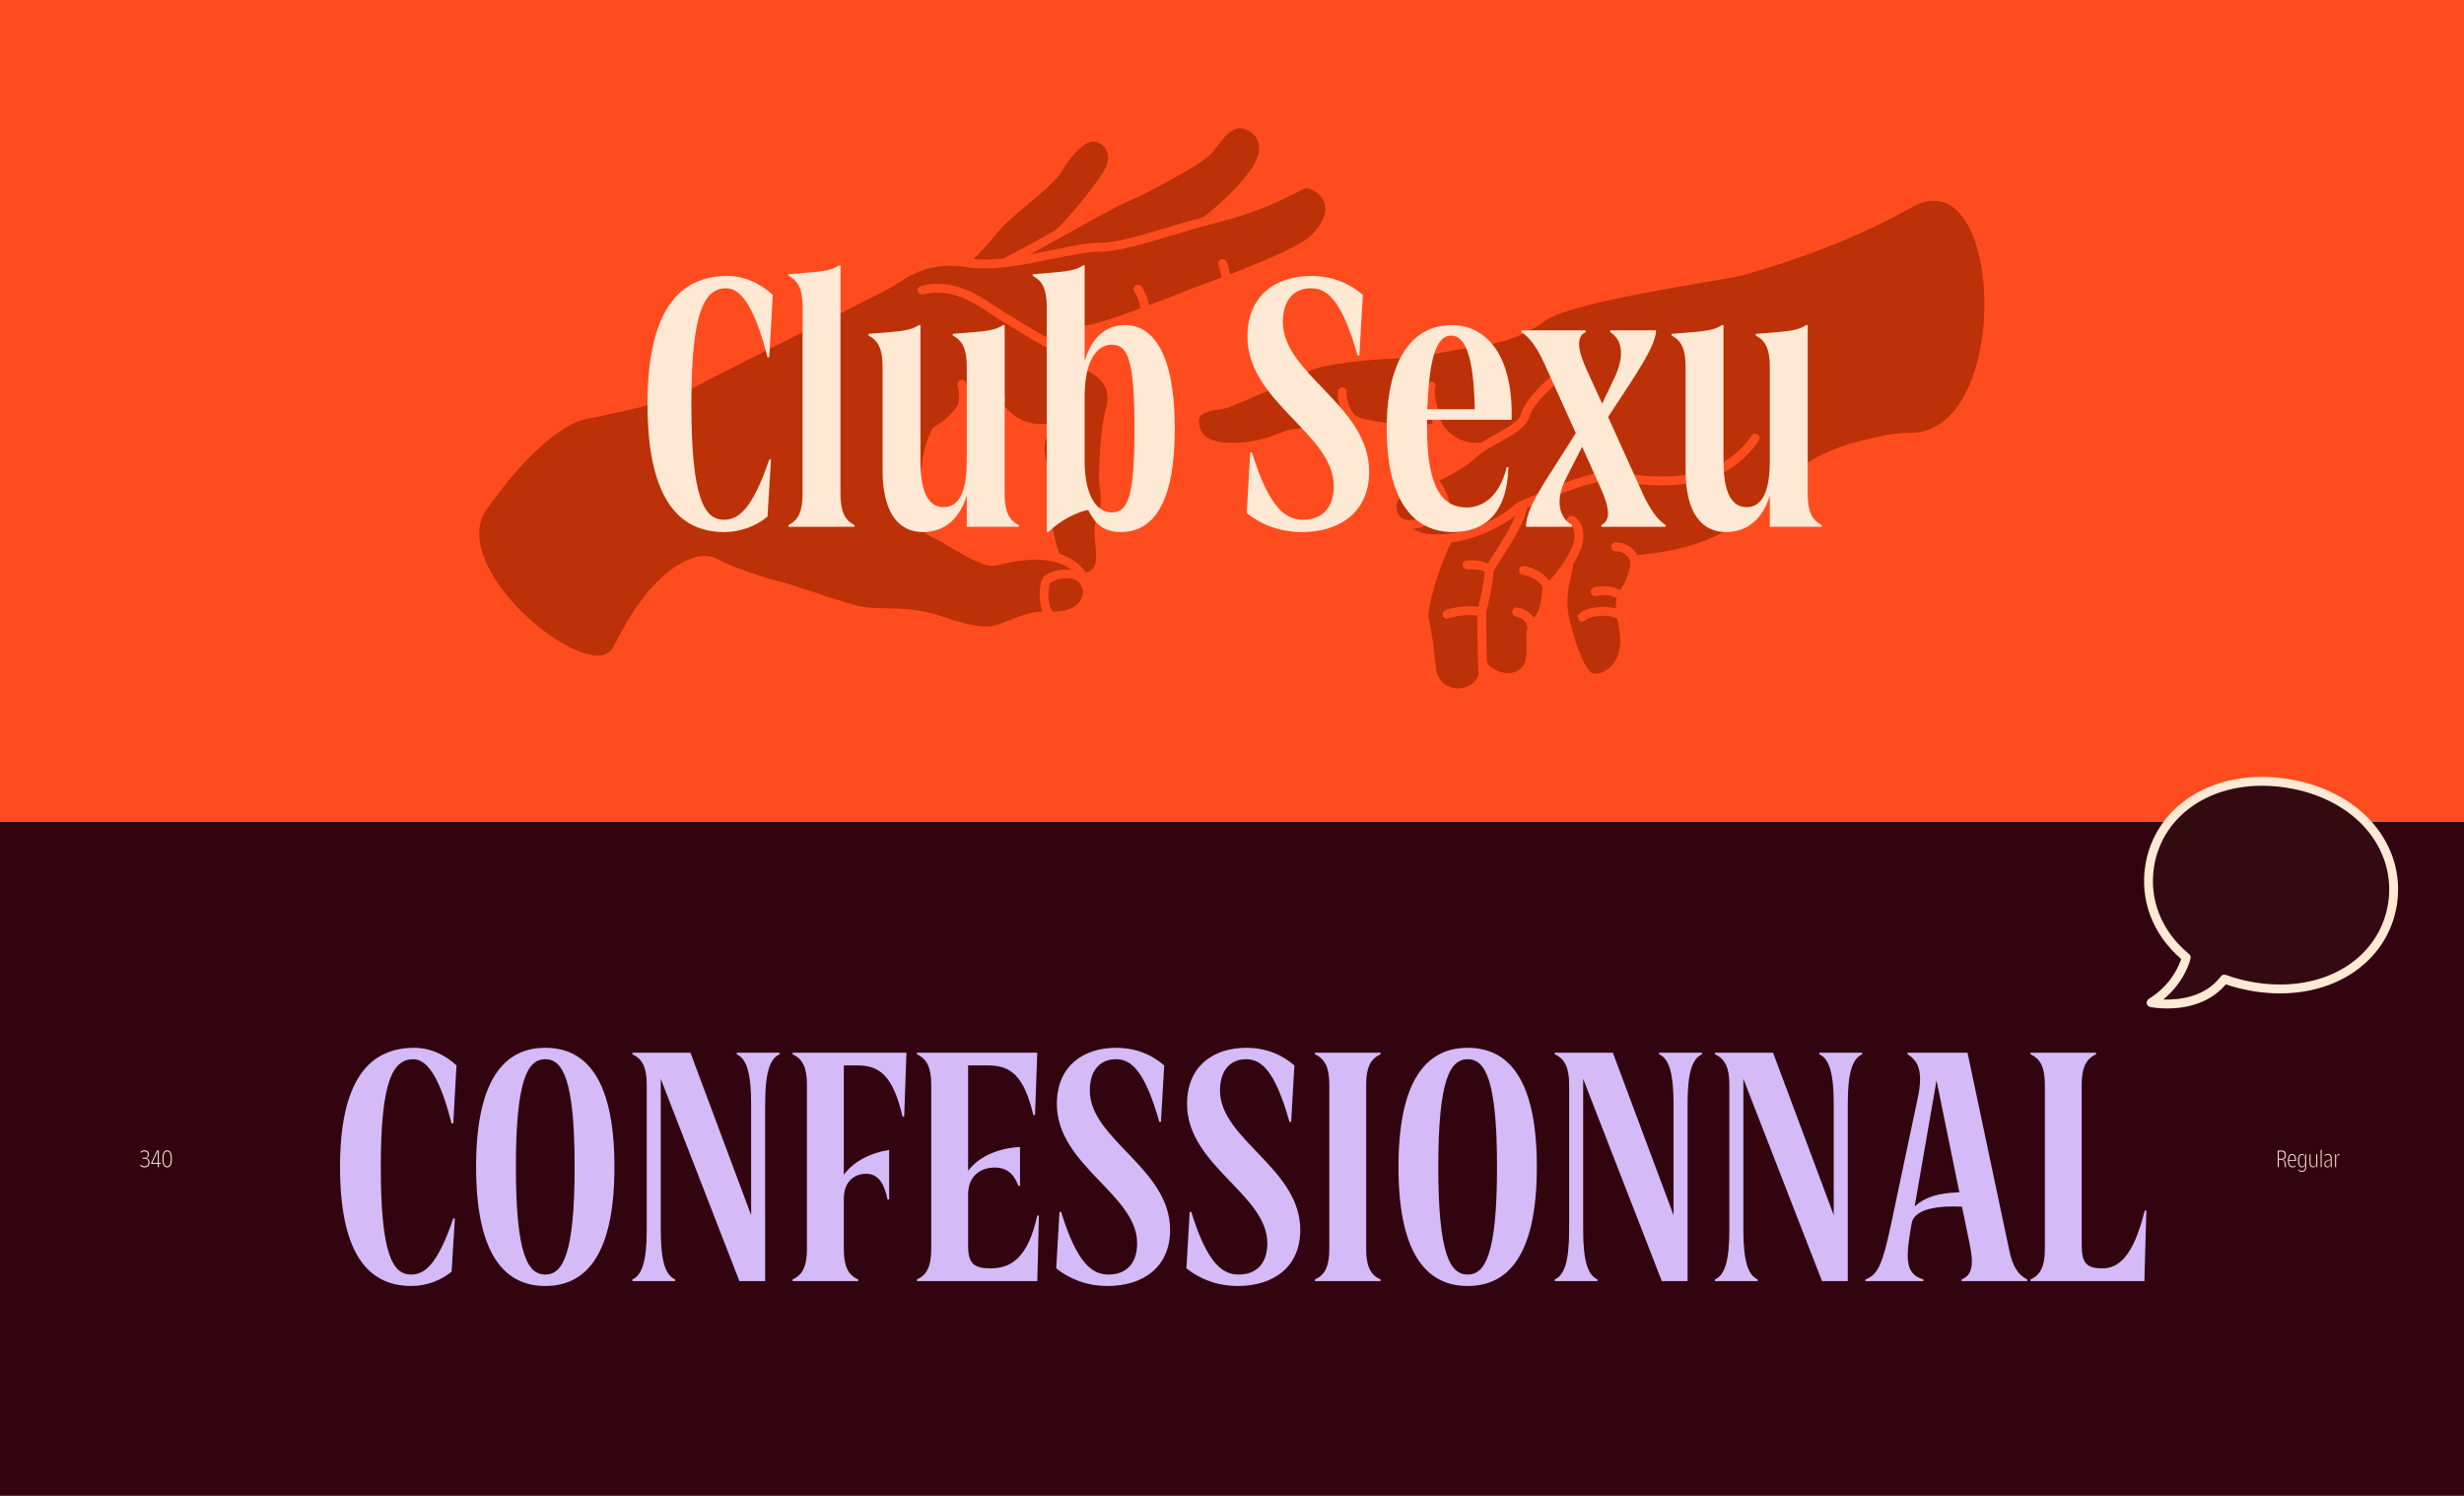<?xml version="1.0" encoding="utf-8"?>
<!-- Generator: Adobe Illustrator 27.3.1, SVG Export Plug-In . SVG Version: 6.00 Build 0)  -->
<svg version="1.1" id="Layer_1" xmlns="http://www.w3.org/2000/svg" xmlns:xlink="http://www.w3.org/1999/xlink" x="0px" y="0px"
	 viewBox="0 0 2560 1554" style="enable-background:new 0 0 2560 1554;" xml:space="preserve">
<rect x="0" y="0" width="2560" height="1554" fill="#333333" stroke="none"/>
<style type="text/css">
	.st0{fill:#FF4C1F;}
	.st1{fill:#310410;}
	.st2{fill:#D4BAF7;}
	.st3{fill:#330A12;}
	.st4{fill:#FFE9D5;}
	.st5{fill:#BC3107;}
</style>
<rect x="0" class="st0" width="2560" height="854"/>
<rect y="854" class="st1" width="2560" height="700"/>
<g>
	<path class="st2" d="M470.91,1266.03h1.69l-3.39,55.26c-10.51,8.81-25.76,14.92-41.7,14.92c-39.32,0-74.24-25.42-74.24-123.74
		s36.27-123.74,77.29-123.74c16.61,0,32.21,7.46,43.73,18.31l-3.39,60.34h-1.7c-13.9-55.26-28.48-66.78-39.66-66.78
		c-20.68,0-33.9,20.34-33.9,111.87s12.54,111.87,31.53,111.87C441.07,1324.34,454.63,1314.17,470.91,1266.03z"/>
	<path class="st2" d="M494.63,1212.47c0-98.31,34.58-123.74,71.87-123.74c37.63,0,71.87,25.43,71.87,123.74
		s-34.24,123.74-71.87,123.74C529.21,1336.21,494.63,1310.78,494.63,1212.47z M597.01,1212.47c0-91.53-12.54-111.87-30.51-111.87
		c-17.97,0-30.51,20.34-30.51,111.87s12.54,111.87,30.51,111.87C584.47,1324.34,597.01,1304,597.01,1212.47z"/>
	<path class="st2" d="M768.2,1331.12l-81.7-210.18v156.62c0,30.51,4.07,47.12,14.92,51.87v1.7h-44.41v-1.7
		c10.85-4.75,14.92-21.36,14.92-51.87v-150.52c0-16.95-4.07-26.78-14.92-31.53v-1.69h60.34l63.05,168.82v-115.26
		c0-30.51-4.07-47.12-14.92-51.87v-1.69h44.41v1.69c-10.85,4.75-14.92,21.36-14.92,51.87v183.74H768.2z"/>
	<path class="st2" d="M823.46,1331.12v-1.7c10.85-4.75,14.92-14.58,14.92-31.53v-170.86c0-16.95-4.07-26.78-14.92-31.53v-1.69
		h118.31l-2.37,66.44h-1.7c-9.83-42.38-23.73-53.22-46.78-53.22h-14.24v113.57c10.85-14.58,29.15-23.05,47.12-25.76v51.53h-1.69
		c-3.39-16.95-9.83-26.78-22.37-26.78c-10.51,0-23.05,6.78-23.05,25.76v52.55c0,16.95,4.07,26.78,14.92,31.53v1.7H823.46z"/>
	<path class="st2" d="M952.61,1331.12v-1.7c10.85-4.75,14.92-14.58,14.92-31.53v-170.86c0-16.95-4.07-26.78-14.92-31.53v-1.69
		h125.09l-2.37,64.75h-1.69c-9.83-41.02-23.73-51.53-46.78-51.53h-21.02v109.5c11.86-15.93,33.22-23.73,53.9-24.75v40.34h-1.7
		c-4.07-11.53-11.53-18.98-24.41-18.98c-13.9,0-27.8,7.8-27.8,28.14v52.88c0,18.64,5.76,23.73,23.39,23.73
		c21.02,0,38.65-10.51,48.48-54.92h1.7l-1.7,68.14H952.61z"/>
	<path class="st2" d="M1150.93,1336.21c-22.04,0-40-7.46-53.56-18.31l3.39-58.65h1.69c16.61,53.9,32.54,65.09,49.16,65.09
		c17.97,0,29.83-10.85,29.83-32.54c0-50.85-83.4-80.68-83.4-144.75c0-39.66,27.8-58.31,61.36-58.31c21.36,0,37.63,7.46,50.17,18.31
		l-3.39,58.65h-1.69c-15.26-53.9-29.49-65.09-45.09-65.09c-15.93,0-27.12,10.85-27.12,32.54c0,50.85,83.4,80.68,83.4,144.75
		C1215.68,1317.56,1186.52,1336.21,1150.93,1336.21z"/>
	<path class="st2" d="M1286.19,1336.21c-22.04,0-40-7.46-53.56-18.31l3.39-58.65h1.69c16.61,53.9,32.54,65.09,49.16,65.09
		c17.97,0,29.83-10.85,29.83-32.54c0-50.85-83.4-80.68-83.4-144.75c0-39.66,27.8-58.31,61.36-58.31c21.36,0,37.63,7.46,50.17,18.31
		l-3.39,58.65h-1.7c-15.25-53.9-29.49-65.09-45.09-65.09c-15.93,0-27.12,10.85-27.12,32.54c0,50.85,83.4,80.68,83.4,144.75
		C1350.94,1317.56,1321.78,1336.21,1286.19,1336.21z"/>
	<path class="st2" d="M1366.18,1095.51v-1.69h68.14v1.69c-10.85,4.75-14.92,14.58-14.92,31.53v170.86
		c0,16.95,4.07,26.78,14.92,31.53v1.7h-68.14v-1.7c10.85-4.75,14.92-14.58,14.92-31.53v-170.86
		C1381.1,1110.09,1377.03,1100.26,1366.18,1095.51z"/>
	<path class="st2" d="M1452.97,1212.47c0-98.31,34.58-123.74,71.87-123.74c37.63,0,71.87,25.43,71.87,123.74
		s-34.24,123.74-71.87,123.74C1487.55,1336.21,1452.97,1310.78,1452.97,1212.47z M1555.35,1212.47
		c0-91.53-12.54-111.87-30.51-111.87c-17.97,0-30.51,20.34-30.51,111.87s12.54,111.87,30.51,111.87
		C1542.8,1324.34,1555.35,1304,1555.35,1212.47z"/>
	<path class="st2" d="M1726.54,1331.12l-81.7-210.18v156.62c0,30.51,4.07,47.12,14.92,51.87v1.7h-44.41v-1.7
		c10.85-4.75,14.92-21.36,14.92-51.87v-150.52c0-16.95-4.07-26.78-14.92-31.53v-1.69h60.34l63.05,168.82v-115.26
		c0-30.51-4.07-47.12-14.92-51.87v-1.69h44.41v1.69c-10.85,4.75-14.92,21.36-14.92,51.87v183.74H1726.54z"/>
	<path class="st2" d="M1892.99,1331.12l-81.7-210.18v156.62c0,30.51,4.07,47.12,14.92,51.87v1.7h-44.41v-1.7
		c10.85-4.75,14.92-21.36,14.92-51.87v-150.52c0-16.95-4.07-26.78-14.92-31.53v-1.69h60.34l63.05,168.82v-115.26
		c0-30.51-4.07-47.12-14.92-51.87v-1.69h44.41v1.69c-10.85,4.75-14.92,21.36-14.92,51.87v183.74H1892.99z"/>
	<path class="st2" d="M1981.8,1093.82h62.38l43.39,205.44c3.39,16.61,9.15,25.42,18.64,30.17v1.7h-68.14v-1.7
		c11.19-4.75,12.88-15.25,8.14-37.97l-7.8-37.63c-34.92-1.7-50.17,6.1-52.21,16.95c-6.44,36.27-7.46,52.88,12.21,58.65v1.7h-60.34
		v-1.7c12.88-4.75,17.63-15.25,26.44-56.27l27.8-131.53c5.76-26.44,1.7-38.99-10.51-46.1V1093.82z M1989.26,1253.49
		c11.19-9.83,24.41-13.9,46.44-14.58l-23.73-116.28L1989.26,1253.49z"/>
	<path class="st2" d="M2162.83,1294.17c0,18.64,5.42,23.73,21.7,23.73c15.93,0,31.87-11.53,43.73-60h1.7l-2.03,73.22H2109.6v-1.7
		c10.85-4.75,14.92-14.58,14.92-31.53v-170.86c0-16.95-4.07-26.78-14.92-31.53v-1.69h68.14v1.69
		c-10.85,4.75-14.92,14.58-14.92,31.53V1294.17z"/>
</g>
<g>
	<path class="st3" d="M2311.02,1017.3c-26.17,34.73-76.12,24.53-76.12,24.53c30.33-18.55,36.53-46.97,36.53-46.97l-0.01,0
		c-29.29-24.15-43.6-58.88-38.02-94.78c9.09-58.45,67.49-97.9,142.63-86.21c75.14,11.69,118.79,67.01,109.7,125.46
		c-9.09,58.45-67.49,97.9-142.63,86.21C2331.65,1023.77,2320.93,1020.97,2311.02,1017.3L2311.02,1017.3z"/>
	<path class="st4" d="M2251.65,1047.84c-10.21,0-17.27-1.41-17.67-1.49c-1.85-0.38-3.29-1.85-3.61-3.72
		c-0.33-1.86,0.52-3.74,2.13-4.72c22.98-14.05,31.34-34.32,33.68-41.44c-29.41-25.44-42.99-60.66-37.33-97.09
		c4.69-30.14,21.97-55.92,48.66-72.61c27.17-16.98,62.41-23.18,99.23-17.45c36.82,5.73,68.52,22.34,89.24,46.77
		c20.36,24,28.99,53.82,24.3,83.96c-4.69,30.14-21.97,55.92-48.66,72.61c-27.16,16.98-62.4,23.18-99.23,17.45
		c-10.36-1.61-20.38-4.08-29.82-7.35c-11.48,13.66-28.31,22.08-48.9,24.42C2259.37,1047.66,2255.31,1047.84,2251.65,1047.84z
		 M2247.56,1038.5c15.61,0.58,43.16-1.91,59.79-23.97c1.29-1.71,3.56-2.29,5.48-1.47c9.72,3.58,20.14,6.25,30.98,7.93
		c34.64,5.39,67.64-0.35,92.93-16.16c24.39-15.24,40.17-38.76,44.44-66.21c4.27-27.45-3.62-54.65-22.23-76.58
		c-19.29-22.74-48.99-38.23-83.63-43.62c-34.64-5.39-67.64,0.35-92.93,16.16c-24.39,15.24-40.17,38.76-44.44,66.21
		c-5.29,34.03,7.93,66.98,36.28,90.42c0.33,0.25,0.63,0.56,0.89,0.9c0.79,1.07,1.09,2.43,0.81,3.73
		C2275.69,996.93,2270.45,1019.84,2247.56,1038.5z"/>
</g>
<g>
	<path class="st5" d="M1066.95,213.14c-11.14,9.34-21.65,18.15-27.82,25.26c-0.87,1-2.04,2.4-3.45,4.08l0,0
		c-7.88,9.37-16.76,19.75-24.32,26.68c9.02,0.85,19.18,0.66,30.94-0.58c5.97-2.43,32.83-17.38,54.47-29.42l0.03-0.02
		c4.39-2.97,36.88-39.63,49.96-61.33c7.17-11.9,4.11-19.89,1.65-23.6c-3.28-4.93-8.99-7.73-14.22-6.96
		c-10.69,1.56-24.51,19.34-29.53,28.51C1098.84,186.42,1082.63,200,1066.95,213.14z"/>
	<path class="st5" d="M1285.46,133.74c-8.65,1.87-14.83,10.19-20.27,17.53c-3.11,4.2-6.06,8.16-9.37,10.92l0,0
		c-16.84,14.01-72.83,43.05-86.99,48.52c-6.92,2.67-36.36,19.06-64.83,34.91l-0.07,0.04c-12.25,6.82-23.99,13.35-33.71,18.68
		c7.76-1.44,15.36-3.02,22.3-4.45c19.08-3.95,37.1-7.67,50.8-7.65c16.37,0.02,41.68-7.51,71-16.23
		c10.85-3.23,23.13-6.88,35.84-10.39c28.84-22.01,46.59-44.43,51.95-53.23c7.15-11.73,8.02-22.49,2.46-30.31
		C1300.17,135.92,1291.96,132.33,1285.46,133.74z"/>
	<path class="st5" d="M1125.38,614.53c-1.04-6.31-4.11-10.47-9.14-12.37c-9.4-3.56-22.17,0.95-24.69,3.08
		c-2.28,1.91-3.69,16.15-0.19,26.15c0.98,2.78,1.97,3.94,2.42,4.27c16.43-0.03,24.14-5.59,27.72-10.28l0,0
		C1124.53,621.43,1125.29,617.32,1125.38,614.53z"/>
	<path class="st5" d="M1451.47,531.29c0.3,1.03,0.72,2.14,1.27,3.31c2.56,4.37,7.22,6.32,13.86,5.8
		c13.51-1.07,28.25-11.63,30.07-16.57c0.08-0.4-0.11-3.47-2.81-9.29c-2.72-5.86-5.69-9.75-7.16-11.13
		c-2.58,0.97-5.92,2.32-9.19,3.65l-10.44,4.27c-4.7,1.96-9.79,4.19-12.09,5.95C1451.05,520.27,1449.77,525.37,1451.47,531.29z"/>
	<path class="st5" d="M1545.49,585.28c0.21,0.1,0.45,0.04,0.57-0.15c1.11-1.76,2.4-3.77,3.74-5.86
		c7.45-11.61,19.32-30.11,24.81-43.62c-18.88,14.46-43.31,24.72-66.55,27.84c-11.95,21.35-26.22,70.77-23.89,78.71
		c3.15,10.78,5.65,32.81,7.3,47.39l0.59,5.22c0.8,6.87,3.71,12.21,8.65,15.87c5.72,4.23,13.04,5.26,17.75,4.39
		c8.87-1.62,18.13-7.74,17.51-17.35l0,0c-0.12-1.83-0.23-4.51-0.34-7.98c-0.16-0.65-0.25-1.2-0.28-1.73
		c-0.03-0.54,0.03-1.07,0.18-1.59c-0.42-15.19-0.66-38.2-0.74-46.75c-11.38-1.81-26.38,1.3-29.48,2.74
		c-2.29,1.07-5.02,0.08-6.09-2.21c-1.06-2.28-0.07-5.02,2.21-6.09c5.01-2.34,21.37-5.54,34.55-3.52c1.82-7.37,6.13-25.82,6.42-36.37
		c0-0.13-0.05-0.25-0.16-0.32c-2.64-1.83-10.33-2.94-17.73-2.46c-2.52,0.16-4.7-1.76-4.87-4.28c-0.09-1.36,0.42-2.66,1.41-3.61
		c0.82-0.79,1.93-1.2,3.07-1.27C1527.74,582.07,1538.41,581.79,1545.49,585.28z"/>
	<path class="st5" d="M1709.63,575.9c26.65-3.25,89.07-10.85,136.19-67.39c24.99-29.98,61.05-43.92,86.91-50.34
		c28.99-7.2,36.64-8.09,54.33-8.5c27.41-0.65,49.77-21.84,62.97-59.68c10.12-29.02,13.92-65.11,10.43-99.04
		c-3.55-34.47-14.26-61.47-29.4-74.08c-12.79-10.66-28.16-11.01-45.66-1.06c-77.33,44-166.19,67.86-176.07,70.43
		c-6.03,1.57-20.88,4.11-39.68,7.32l-0.98,0.17c-53.49,9.13-143.04,24.43-163.84,40.02c-1.39,1.03-2.8,2.03-4.21,2.99
		c-27.67,18.7-60.44,23.02-78.46,25.4l-0.1,0.01c-1.64,0.22-3.13,0.41-4.47,0.6c-4.83,0.69-10.08,1.73-16.15,2.94
		c-13.86,2.76-31.08,6.19-52.17,6.91c-29.1,0.99-77.52,5.61-91.63,14.3c-13.47,8.3-61.26,28.24-81.19,36.43
		c-2.41,0.99-5.73,1.5-9.59,2.1c-14.32,2.2-21.53,4.73-21.22,12.44c0.38,9.42,4.68,15.66,13.15,19.07
		c8.32,3.35,19.43,3.35,27.06,3.06c19.52-0.74,33.34-5.96,43.43-9.77c6.58-2.49,11.78-4.45,16.61-4.57
		c9.4-0.24,39.01-6.27,52.24-11.57c-6.74-9.16-9.19-22.2-7.92-28.06c0.26-1.19,0.94-2.22,2-2.88c1.03-0.66,2.26-0.88,3.46-0.62
		c1.55,0.34,2.82,1.44,3.37,3.01c0.28,0.79,0.29,1.65,0.12,2.48c-0.68,3.33,1.49,16.9,9.26,23.89c9.35,6.6,61.35,11.79,80.3,8.25
		c-3.47-10.22-9.72-31.24-6.06-40.72c1.14-2.94,5-4.05,7.6-1.54c1.3,1.25,1.59,3.17,0.95,4.86c-2.08,5.44,2.3,24.76,7.62,38.49
		c3.39,5.88,17.81,21.55,40.22,18.45c0.03,0,0.06-0.01,0.09-0.01c4.05-2.51,8.74-5.1,12.89-7.39c11.53-6.37,25.89-14.29,27.85-20.94
		c4.26-14.43,16.54-27.24,36.29-44.5c0.92-0.81,2.09-1.2,3.32-1.12c1.22,0.08,2.34,0.63,3.15,1.55c0.81,0.92,1.2,2.1,1.12,3.32
		c-0.08,1.22-0.64,2.34-1.56,3.14c-18.02,15.74-29.91,27.96-33.53,40.2c-3.04,10.26-17.87,18.45-32.21,26.37l-0.06,0.03
		c-8.45,4.66-16.44,9.07-20.69,13.16c-9.82,9.41-22.68,17.65-40.36,25.85c5.46,6.88,12.39,21.02,9.95,27.64
		c-1.93,5.23-7.27,9.66-11.41,12.45c0,0,0,0-0.01,0c-8.11,5.48-18.51,9.43-26.5,10.07c5.39,3.01,11.62,4.88,18.28,5.48
		c5.73,0.51,11.94,0.42,18.46-0.28c0.42-0.11,0.84-0.16,1.28-0.15c25.2-3.01,51.49-14.87,70.34-31.74l0.55-0.49l5.98-2.62
		c30.79-13.49,59.87-26.22,86.49-29.66c2.94-0.38,7.9,0.34,15.41,1.42c29.93,4.3,100.01,14.38,135.53-38.7
		c0.68-1.01,1.71-1.71,2.91-1.95c1.2-0.24,2.43,0,3.45,0.69c2.1,1.41,2.66,4.26,1.26,6.36c-7.24,10.82-16.2,19.88-26.64,26.93
		c-39.88,26.95-92.51,19.38-117.8,15.74c-5.53-0.8-11.24-1.62-12.94-1.4c-25.18,3.25-53.5,15.61-83.48,28.74
		c-2,13.49-15.36,35.19-28.91,56.3c-2.48,3.87-4.65,7.24-5.93,9.41c-0.16,13.55-6.27,37.64-7.65,42.92
		c0.04,4.12,0.29,31.22,0.74,48.58c0.07,2.67,1.19,5.23,3.19,7.01c2.32,2.06,5.67,4.16,9.57,5.59c4.34,1.59,15.28,4.41,23.24-3.85
		c5.92-6.14,5.6-16.23,5.28-26c-0.18-5.66-0.37-11.5,0.93-16.25c-0.76-7.14-7.8-10.05-12.33-11.18c-2.2-0.55-3.69-2.61-3.52-4.88
		l0,0c0.21-2.83,2.87-4.82,5.64-4.22c5.03,1.09,12.43,3.76,16.55,10.32c0.13,0.2,0.41,0.23,0.58,0.06
		c6.12-6.79,7.02-15.21,7.75-22.1c0.26-2.4,0.52-4.86,1.02-7.08c0.15-0.67,0.17-1.38-0.05-2.03c-2.24-6.64-14.15-12.79-19.79-13.16
		c-1.09-0.07-2.16-0.42-2.97-1.15c-1.06-0.94-1.61-2.26-1.55-3.65c0.06-1.33,0.69-2.56,1.75-3.4c0.96-0.75,2.19-1.03,3.4-0.95
		c7.14,0.51,19.68,6.24,25.47,14.66c0.17,0.25,0.53,0.31,0.76,0.11c7.11-6.04,21.89-26.21,25.49-39.65
		c1.44-5.38,1.23-16.18-4.34-18.53c-2.33-0.98-3.42-3.68-2.44-6.01c0.99-2.33,3.68-3.42,6-2.44c11.87,5.02,11.61,21.94,9.62,29.35
		c-1.9,7.08-6.14,14.86-9.46,20.27c-0.01,2.96-0.9,6.71-2.01,11.4c-2.52,10.62-6.34,26.67-2.31,44.46
		c6.73,29.69,16.5,53.36,23.75,57.55c2.07,1.2,9.26,1.23,16.47-4.07c6.88-5.05,17.44-17.82,11-46.71c-0.45-2.02-0.85-3.97-1.18-5.82
		c-4.15-2.43-12.11-3.49-20.17-2.65c-7.54,0.79-11.63,2.82-12.54,4c-1.54,2-4.43,2.37-6.43,0.82c-2-1.55-2.37-4.43-0.83-6.43
		c4.2-5.44,14.57-7.06,18.84-7.51c3.53-0.37,12.05-0.9,19.8,1.35c-0.25-4.27,0-7.83,0.76-10.99c-7.51-3.19-14.63-3.93-21.16-2.18
		c-2.44,0.65-4.96-0.8-5.61-3.24c-0.32-1.18-0.15-2.42,0.46-3.48c0.61-1.06,1.6-1.82,2.78-2.13c8.63-2.31,17.78-1.42,27.23,2.62
		c0.48-0.76,0.97-1.49,1.45-2.21c1.63-2.44,3.31-4.97,4.65-8.69c4.54-12.59,4.48-13.47,4.2-17.16c-0.03-0.44-0.07-0.91-0.1-1.43
		c-0.35-5.5-8.06-11.07-14.73-10.64c-2.52,0.16-4.71-1.76-4.87-4.28c-0.16-2.52,1.76-4.71,4.28-4.87c9.32-0.6,19.09,5.2,22.9,13.37
		C1703.35,576.66,1706.19,576.32,1709.63,575.9z"/>
	<path class="st5" d="M1375.84,210.46c-3.06-8.99-11.82-14.02-18.68-14.88c-0.47-0.06-0.97,0.03-1.45,0.27
		c-2.78,1.36-5.6,2.77-8.46,4.2l-0.31,0.16c-10.63,5.31-21.59,10.79-33.13,15.24c-14.58,5.63-25.14,9.49-48.8,15.66
		c-16.98,4.43-32.8,9.14-48.09,13.69c-30.03,8.93-55.93,16.64-73.63,16.61c-12.76-0.02-30.33,3.62-48.93,7.46
		c-15.6,3.23-33.28,6.88-50.29,8.74c-0.11,0.02-0.21,0.03-0.32,0.04c-15.62,1.68-28.72,1.63-40.01-0.16
		c-36.23-5.76-57.5,8.01-71.57,17.12c-2.51,1.63-4.88,3.16-7.08,4.42c-6.41,3.68-41.21,21.13-81.5,41.34l-0.32,0.16
		c-51.38,25.77-109.61,54.97-127.55,64.89c-21.89,12.11-59.45,20.05-86.88,25.84c-2.51,0.53-4.95,1.03-7.31,1.52
		c-10.07,2.07-18.77,3.87-22.82,5.73c-27.22,12.52-58.32,42.41-89.94,86.43c-0.9,1.25-1.44,2.01-1.72,2.35
		c-15.21,19.02-8.81,43.07-0.76,59.91c23.06,48.22,84.05,93.79,114.51,93.92c8.06,0.03,13.65-3.02,16.61-9.08
		c14.11-28.88,35.53-63.78,63.02-82.36c6.75-4.56,13.86-8.14,21.32-10.4c9.53-2.89,18.59-1.76,26.93,3.37
		c8.38,5.16,49.61,19.11,59.78,21.15c5.28,1.06,19.01,5.59,34.92,10.84l0.11,0.04c16.87,5.56,36,11.87,47.35,14.76
		c8.3,2.12,17.89,2.33,28.99,2.57c17.18,0.38,36.65,0.8,58.65,8.39c37.12,12.8,50.31,11.58,59.05,8.36
		c1.85-0.68,3.97-1.53,6.43-2.51l0.17-0.07c11.12-4.45,26.1-10.44,38.92-10.81c-0.12-0.3-0.23-0.61-0.34-0.92
		c-3.68-10.49-4.07-30.31,2.93-36.2c4.67-3.91,16.85-7.56,27.54-6.16c-20.09-16.33-56.87-10.08-77.9-4.57
		c-10.49,2.75-28.02-7.01-49.84-20.05c-6.99-4.18-14.23-8.5-16.99-9.29c-0.04-0.01-0.08-0.02-0.12-0.04l-0.18-0.06
		c-0.07-0.03-0.15-0.06-0.22-0.09c-0.39-0.15-0.71-0.29-1.02-0.45c-9.68-4.67-25.66-25.26-29.07-34.1c-0.91-2.35,0.27-5,2.62-5.92
		c2.36-0.91,5.02,0.27,5.93,2.62c1.49,3.85,6.01,10.53,11.25,16.77c-3.87-24.72-1.75-69.49,11.11-91.59l0.59-1.01l1-0.61
		c9.94-6.02,16.69-11.23,23.94-21.5l0.04-0.06c2.96-4.2,2.12-17.73,0.75-21.29c-0.91-2.35,0.27-5.01,2.62-5.92
		c2.36-0.91,5.02,0.27,5.93,2.62c1.47,3.8,3.17,16.54,0.33,25.34c9.02,4.12,18.81,1.63,30.57-3.48c0.63-3.26,0.68-6.23,0.33-7.35
		c-0.74-2.41,0.63-4.98,3.04-5.72c2.42-0.74,4.99,0.62,5.73,3.04c1.02,3.31,0.59,8.33-0.18,12.18
		c17.21,21.17,36.88,19.39,43.39,18.8c1.11-0.1,2.12-0.18,3.09-0.08c1.51-0.26,3.33-1.02,4.44-1.49c1.1-0.46,1.96-0.82,2.83-1
		c1.2-0.24,2.42,0,3.44,0.68c1.02,0.68,1.71,1.71,1.95,2.91c0.37,1.82-0.39,3.66-1.93,4.7c-0.48,0.32-1.01,0.55-1.57,0.67
		c-0.13,0.05-0.53,0.21-1.18,0.48c-1.21,0.51-3.4,1.42-5.72,1.92c-0.09,0.07-0.18,0.14-0.27,0.22c-12.64,9.69-4.23,33.4,0.72,46.26
		c4.86-3.05,10.69-4.71,17.33-4.94c2.53-0.09,4.65,1.9,4.74,4.42c0.05,1.59-0.7,3.07-2.02,3.96c-0.71,0.48-1.54,0.75-2.4,0.78
		c-6.68,0.23-11.86,2.15-15.82,5.85c-7.13,18.11,0.79,56.62,6.42,69.86c11.92,3.57,21.03,10.06,27.11,19.31
		c11.33-2.73,11.77-11.02,10.06-28.72c-0.93-9.63-1.89-19.59,1.55-27.97c5.67-13.79,4.21-23.82,3.03-31.88
		c-0.45-3.07-0.87-5.96-0.84-8.68c0.4-32.82,3.02-58.73,7.6-74.94c5.91-20.95-9.02-32.11-18.45-36.9
		c-9.29-4.72-75.47-41.91-107.44-63.51c-30.36-20.51-49.6-19.79-64.43-16.37c-2.46,0.57-4.93-0.98-5.49-3.44
		c-0.56-2.46,0.98-4.92,3.43-5.49c16.75-3.86,38.35-4.77,71.62,17.71c16.05,10.84,39.96,25.1,57.47,35.3
		c4.08-1.98,25.5-11.99,40.57-11.65c4.13,0.09,17.5-2.93,57.75-17.81c0.81-1.49-0.97-9.35-6.01-17.89c-1.27-2.16-0.57-4.9,1.59-6.26
		c1.09-0.64,2.32-0.82,3.5-0.51c1.19,0.31,2.18,1.05,2.8,2.11c1.59,2.69,6.45,11.45,7.27,19.14c10.8-4.07,22.87-8.72,35.9-13.85
		c2.25-0.89,3.92-1.55,4.88-1.92c1.15-0.44,3.54-1.32,6.85-2.53c9.55-3.49,18.75-6.92,27.38-10.2c0.22-0.53,1-3.44-2.64-12.83
		l-0.12-0.3c-0.9-2.35,0.27-5,2.62-5.92c2.37-0.91,5.02,0.27,5.93,2.62l0.11,0.29c1.31,3.38,2.98,8.13,3.38,12.58
		c47.34-18.32,75.57-31.81,83.93-40.11C1377.73,229.14,1378.23,217.47,1375.84,210.46z"/>
</g>
<g>
	<path class="st4" d="M799.23,477.38h1.82l-3.65,59.41c-11.3,9.48-27.7,16.04-44.83,16.04c-42.28,0-79.83-27.34-79.83-133.04
		c0-105.71,39-133.04,83.11-133.04c17.86,0,34.63,8.02,47.02,19.68l-3.65,64.88h-1.82c-14.94-59.41-30.62-71.81-42.65-71.81
		c-22.23,0-36.45,21.87-36.45,120.29c0,98.42,13.49,120.29,33.9,120.29C767.16,540.07,781.74,529.13,799.23,477.38z"/>
	<path class="st4" d="M819.28,547.36v-1.82c10.21-5.1,14.58-14.22,14.58-32.44V319.18c0-18.22-4.37-27.34-14.58-32.44v-1.82
		l22.23-1.82c18.22-1.46,24.79-3.65,29.89-7.29h1.82V513.1c0,18.23,4.37,27.34,14.58,32.44v1.82H819.28z"/>
	<path class="st4" d="M1004.44,514.92c-6.93,22.96-22.23,37.91-45.56,37.91c-22.96,0-41.92-16.77-41.92-64.15V381.15
		c0-18.23-4.37-27.34-14.58-32.44v-1.82l22.23-1.82c18.23-1.46,24.79-3.65,29.89-7.29h1.82v141.06c0,33.53,8.75,48.11,24.06,48.11
		s24.06-14.58,24.06-48.11v-97.69c0-18.23-4.37-27.34-14.58-32.44v-1.82l22.23-1.82c18.23-1.46,24.79-3.65,29.89-7.29h1.82V513.1
		c0,18.23,4.37,27.34,14.58,32.44v1.82h-53.95V514.92z"/>
	<path class="st4" d="M1126.91,375.31c6.56-22.6,20.41-37.54,41.92-37.54c29.52,0,51.76,30.25,51.76,107.53
		s-22.23,107.53-56.13,107.53c-18.59,0-26.97-9.11-33.9-22.96c-10.21,1.46-30.25,11.3-41.19,22.96h-1.82V319.18
		c0-18.22-4.37-27.34-14.58-32.44v-1.82l22.23-1.82c18.22-1.46,24.79-3.65,29.89-7.29h1.82V375.31z M1126.91,478.83
		c0,38.64,13.85,53.58,28.07,53.58c17.13,0,23.69-16.4,23.69-87.12c0-70.71-6.56-87.12-23.69-87.12
		c-14.22,0-28.07,14.94-28.07,53.58V478.83z"/>
	<path class="st4" d="M1352.9,552.83c-23.69,0-43.01-8.02-57.59-19.68l3.65-63.06h1.82c17.86,57.96,34.99,69.98,52.85,69.98
		c19.32,0,32.08-11.66,32.08-34.99c0-54.68-89.67-86.75-89.67-155.64c0-42.65,29.89-62.69,65.97-62.69
		c22.96,0,40.46,8.02,53.95,19.68l-3.65,63.06h-1.82c-16.4-57.96-31.71-69.98-48.48-69.98c-17.13,0-29.16,11.66-29.16,34.99
		c0,54.67,89.67,86.75,89.67,155.64C1422.52,532.78,1391.17,552.83,1352.9,552.83z"/>
	<path class="st4" d="M1482.66,436.19c0,2.92,0,5.83,0,9.11c0,63.79,17.13,82.01,41.19,82.01c16.77,0,34.26-11.66,41.55-41.92h1.82
		c-1.46,48.48-24.79,67.43-57.96,67.43c-39,0-68.53-30.25-68.53-107.53s30.62-107.53,67.07-107.53c37.18,0,64.52,32.08,62.69,98.42
		H1482.66z M1483.02,425.25h49.21c-1.09-60.14-11.66-76.55-24.42-76.55C1494.69,348.71,1484.85,365.11,1483.02,425.25z"/>
	<path class="st4" d="M1730.52,545.54v1.82h-66.7v-1.82c10.21-5.1,8.38-18.59-1.82-40.82l-18.22-40.46l-16.77,32.8
		c-10.57,21.14-8.75,39.37,6.2,48.48v1.82h-47.75c0-10.57,4.74-24.06,25.52-56.13l26.24-41.19l-32.81-72.54
		c-7.65-16.77-15.67-27.34-23.69-32.44v-1.82h66.7v1.82c-10.21,5.1-8.38,18.59,1.82,40.82l15.31,33.53l12.39-25.88
		c10.21-21.14,10.21-39.37-4.01-48.48v-1.82h47.75c-0.73,10.57-6.56,23.69-27.7,56.13l-22.24,33.9l36.09,79.83
		C1714.48,529.86,1722.5,540.43,1730.52,545.54z"/>
	<path class="st4" d="M1838.77,514.92c-6.93,22.96-22.23,37.91-45.56,37.91c-22.96,0-41.92-16.77-41.92-64.15V381.15
		c0-18.23-4.37-27.34-14.58-32.44v-1.82l22.23-1.82c18.23-1.46,24.79-3.65,29.89-7.29h1.82v141.06c0,33.53,8.75,48.11,24.06,48.11
		c15.31,0,24.06-14.58,24.06-48.11v-97.69c0-18.23-4.37-27.34-14.58-32.44v-1.82l22.23-1.82c18.23-1.46,24.79-3.65,29.89-7.29h1.82
		V513.1c0,18.23,4.37,27.34,14.58,32.44v1.82h-53.95V514.92z"/>
</g>
<g>
	<path class="st4" d="M145.82,1209.93c1.25,1.22,2.64,1.94,4.44,1.94c2.59,0,3.96-1.61,3.96-3.98c0-2.28-1.22-3.89-3.65-3.89h-2.45
		V1203h1.97c2.33,0,3.48-1.2,3.48-3.43c0-1.78-1.06-3.24-3.26-3.24c-1.61,0-2.98,0.6-4.08,1.63v-1.34c0.89-0.72,2.33-1.39,4.03-1.39
		c2.83,0,4.46,1.87,4.46,4.22c0,1.99-1.13,3.34-3.14,3.74c2.42,0.36,3.79,2.23,3.79,4.75c0,3.02-2.02,5.04-5.14,5.04
		c-2.04,0-3.41-0.74-4.42-1.63V1209.93z"/>
	<path class="st4" d="M157.03,1208.44l6-12.99h1.99v12.79h2.14v1.06h-2.14v3.43h-1.1v-3.43h-6.89V1208.44z M163.91,1208.25v-12.43
		l-5.66,12.43H163.91z"/>
	<path class="st4" d="M173.66,1195.22c2.9,0,4.9,2.57,4.9,8.88s-1.99,8.88-4.9,8.88c-2.93,0-4.92-2.57-4.92-8.88
		S170.73,1195.22,173.66,1195.22z M173.66,1211.9c2.23,0,3.77-2.04,3.77-7.8c0-5.76-1.54-7.8-3.77-7.8c-2.26,0-3.79,2.04-3.79,7.8
		C169.87,1209.86,171.4,1211.9,173.66,1211.9z"/>
</g>
<g>
	<path class="st4" d="M2366.48,1195.46h4.13c2.76,0,4.3,1.78,4.3,4.8c0,2.9-1.42,4.61-3.98,4.75c2.86,0.22,3.89,1.61,4.2,7.73H2374
		c-0.31-6.48-1.01-7.73-5.3-7.73h-1.1v7.73h-1.1V1195.46z M2367.59,1196.49v7.54h2.9c2.16,0,3.29-1.34,3.29-3.77
		s-1.13-3.77-3.29-3.77H2367.59z"/>
	<path class="st4" d="M2381.43,1199.06c2.38,0,4.1,1.87,4.1,6.6c0,0.19,0,0.29-0.02,0.53h-7.32c0.05,4.3,1.58,5.83,3.67,5.83
		c1.13,0,2.21-0.41,3.07-1.06v1.13c-0.94,0.55-1.9,0.89-3.12,0.89c-2.71,0-4.73-2.11-4.73-6.96
		C2377.09,1201.34,2378.87,1199.06,2381.43,1199.06z M2378.19,1205.37h6.27c-0.07-4.01-1.37-5.35-3.02-5.35
		C2379.63,1200.02,2378.34,1201.56,2378.19,1205.37z"/>
	<path class="st4" d="M2391.61,1199.06c1.66,0,2.9,1.22,3.38,3.89l0.22-3.65h0.82v13.75c0,2.95-1.8,4.49-4.44,4.49
		c-1.39,0-2.62-0.43-3.58-1.13v-1.2c0.94,0.82,2.14,1.37,3.58,1.37c2.09,0,3.38-1.08,3.38-3.58v-3.79
		c-0.48,2.59-1.73,3.77-3.36,3.77c-2.28,0-4.06-2.11-4.06-6.96C2387.55,1201.17,2389.33,1199.06,2391.61,1199.06z M2391.8,1212.02
		c1.85,0,3.24-1.66,3.24-6c0-4.39-1.39-6-3.24-6c-1.85,0-3.14,1.61-3.14,6C2388.66,1210.37,2389.95,1212.02,2391.8,1212.02z"/>
	<path class="st4" d="M2399.51,1199.3h1.06v8.74c0,2.71,1.06,4.01,2.93,4.01c1.87,0,3.02-1.3,3.02-4.01v-8.74h1.06v13.44h-0.82
		l-0.22-2.9c-0.5,2.23-1.85,3.14-3.38,3.14c-1.97,0-3.65-1.49-3.65-4.78V1199.3z"/>
	<path class="st4" d="M2411.07,1194.74h1.06v18h-1.06V1194.74z"/>
	<path class="st4" d="M2418.61,1205.44l2.88-0.82v-1.1c0-2.42-1.13-3.5-2.83-3.5c-1.3,0-2.5,0.53-3.34,1.22v-1.13
		c0.91-0.65,2.06-1.06,3.38-1.06c2.21,0,3.84,1.42,3.84,4.37v9.31h-0.82l-0.24-3.05c-0.55,2.26-1.94,3.29-3.6,3.29
		c-1.68,0-3.02-1.18-3.02-3.29C2414.87,1207.63,2415.97,1206.33,2418.61,1205.44z M2418.18,1212.07c1.97,0,3.31-1.42,3.31-4.15
		v-2.66l-2.62,0.89c-2.18,0.91-2.95,1.82-2.95,3.43C2415.92,1211.18,2416.81,1212.07,2418.18,1212.07z"/>
	<path class="st4" d="M2426.05,1199.3h0.82l0.22,3.05c0.55-2.47,1.85-3.29,3.53-3.29v1.15c-0.19-0.02-0.36-0.02-0.53-0.02
		c-1.82,0-2.98,1.2-2.98,4.08v8.47h-1.06V1199.3z"/>
</g>
</svg>
